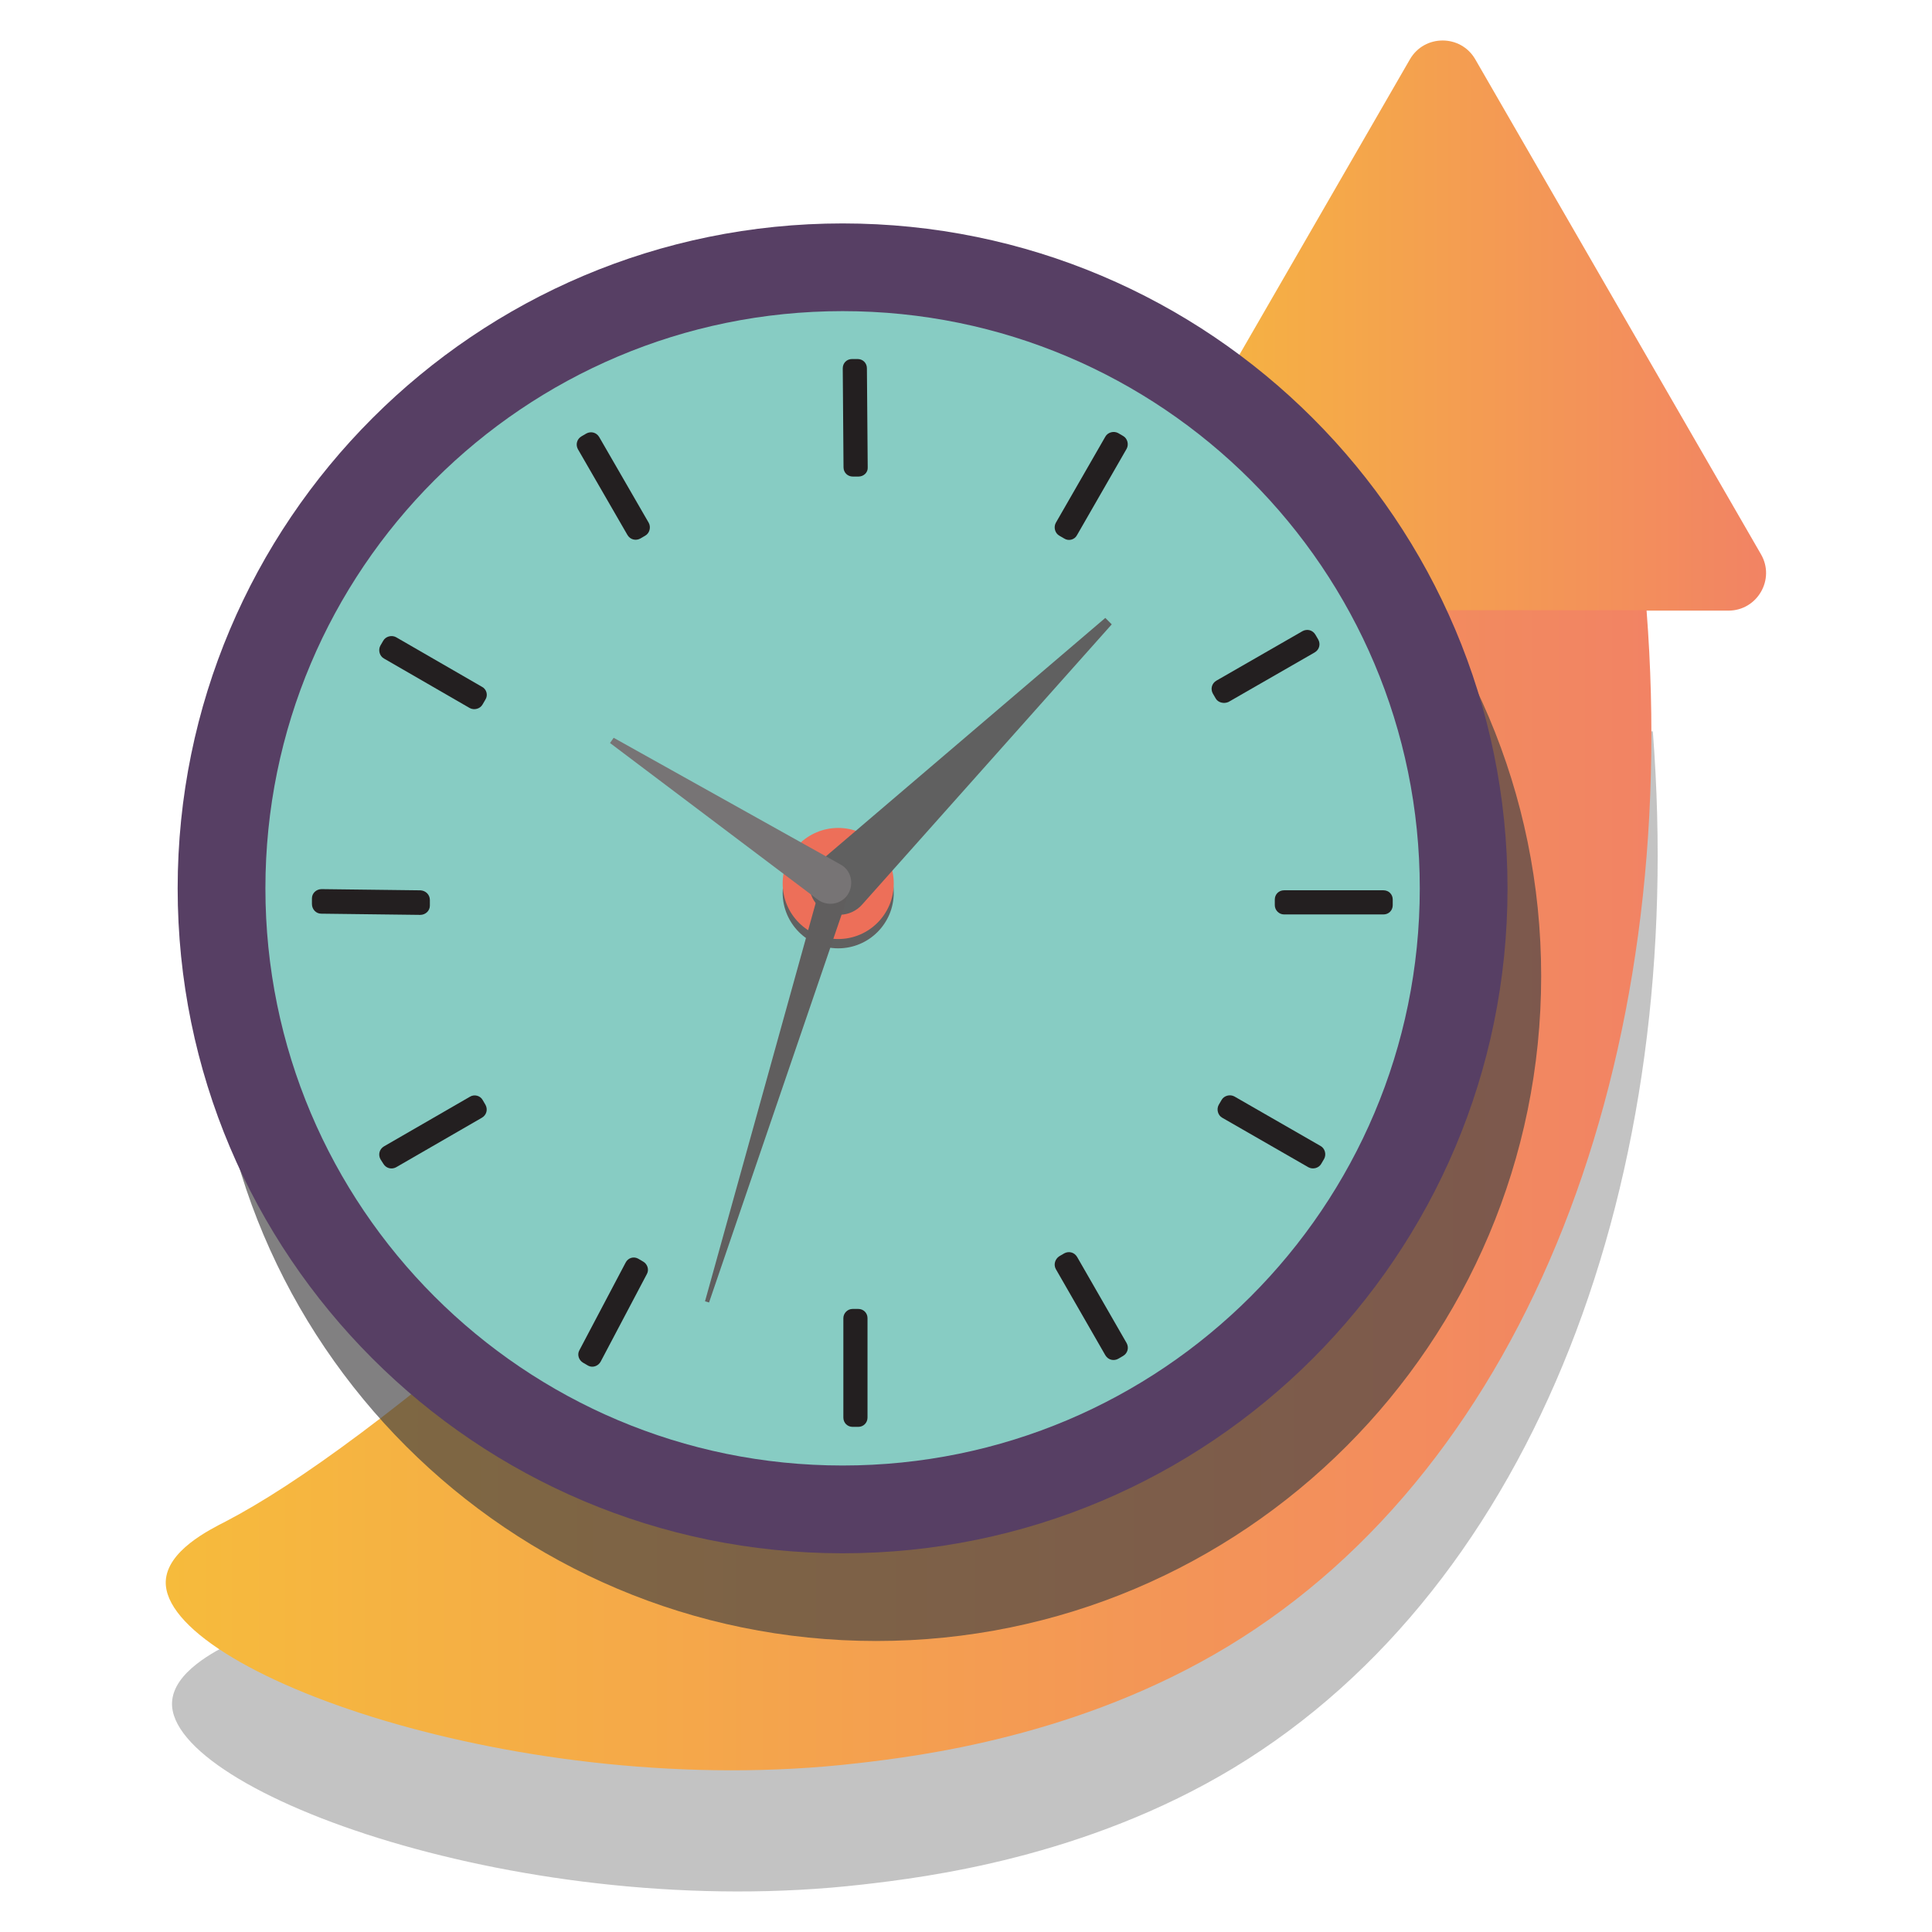 <svg width="48" height="48" viewBox="0 0 48 48" fill="none" xmlns="http://www.w3.org/2000/svg">
<path d="M36.533 9.74L36.563 9.8L36.603 9.86H36.533H36.453L36.493 9.8L36.533 9.74Z" fill="#231F20"/>
<path d="M41.064 18.17C41.924 29.26 38.154 39.38 30.654 43.92C26.964 46.15 23.014 46.64 21.434 46.82C13.094 47.78 4.194 44.53 4.274 42.3C4.304 41.54 5.354 41.02 5.764 40.81C9.274 38.98 16.354 33.18 30.934 18.17H41.064Z" fill="#6B6B6B" fill-opacity="0.41"/>
<path d="M35.031 1.471C35.391 0.851 36.291 0.851 36.651 1.471L40.201 7.621L43.751 13.771C44.111 14.391 43.661 15.171 42.941 15.171H35.841H28.741C28.021 15.171 27.571 14.391 27.931 13.771L31.481 7.621L35.031 1.471Z" fill="url(#paint0_linear_40002133_3976)"/>
<path d="M40.908 15.16C41.768 26.25 37.998 36.38 30.498 40.91C26.808 43.14 22.858 43.63 21.278 43.81C12.938 44.77 4.048 41.52 4.118 39.29C4.148 38.53 5.198 38.01 5.608 37.8C9.118 35.97 16.198 30.17 30.778 15.16H40.908Z" fill="url(#paint1_linear_40002133_3976)"/>
<path d="M21.77 40.77C30.894 40.77 38.29 33.374 38.29 24.25C38.29 15.127 30.894 7.73 21.77 7.73C12.646 7.73 5.25 15.127 5.25 24.25C5.25 33.374 12.646 40.77 21.77 40.77Z" fill="#434244" fill-opacity="0.67"/>
<path d="M20.934 38.591C30.058 38.591 37.454 31.195 37.454 22.071C37.454 12.947 30.058 5.551 20.934 5.551C11.81 5.551 4.414 12.947 4.414 22.071C4.414 31.195 11.81 38.591 20.934 38.591Z" fill="#573F64"/>
<path d="M20.934 36.41C28.854 36.41 35.274 29.99 35.274 22.07C35.274 14.151 28.854 7.73 20.934 7.73C13.014 7.73 6.594 14.151 6.594 22.07C6.594 29.99 13.014 36.41 20.934 36.41Z" fill="#87CCC3"/>
<path d="M20.825 23.561C21.587 23.561 22.205 22.943 22.205 22.181C22.205 21.419 21.587 20.801 20.825 20.801C20.063 20.801 19.445 21.419 19.445 22.181C19.445 22.943 20.063 23.561 20.825 23.561Z" fill="#606060"/>
<path d="M21.328 11.84H21.188C21.058 11.84 20.957 11.74 20.957 11.61L20.938 9.15C20.938 9.02 21.038 8.92 21.168 8.92H21.308C21.438 8.92 21.538 9.02 21.538 9.15L21.558 11.61C21.567 11.74 21.457 11.84 21.328 11.84Z" fill="#231F20"/>
<path d="M16.028 13.31L15.908 13.38C15.798 13.44 15.658 13.41 15.588 13.29L14.358 11.16C14.298 11.05 14.328 10.91 14.448 10.84L14.568 10.77C14.678 10.71 14.818 10.74 14.888 10.86L16.118 12.99C16.178 13.1 16.138 13.25 16.028 13.31Z" fill="#231F20"/>
<path d="M12.06 17.381L11.99 17.501C11.93 17.611 11.78 17.651 11.67 17.591L9.54 16.361C9.43 16.301 9.39 16.151 9.45 16.041L9.52 15.921C9.58 15.811 9.73 15.771 9.84 15.831L11.97 17.061C12.09 17.121 12.13 17.271 12.06 17.381Z" fill="#231F20"/>
<path d="M10.68 22.36V22.5C10.68 22.63 10.57 22.73 10.44 22.73L7.98 22.7C7.85 22.7 7.75 22.59 7.75 22.46V22.32C7.75 22.19 7.86 22.09 7.99 22.09L10.45 22.12C10.58 22.13 10.68 22.23 10.68 22.36Z" fill="#231F20"/>
<path d="M11.992 27.33L12.062 27.45C12.122 27.56 12.092 27.7 11.972 27.77L9.842 29C9.732 29.06 9.592 29.03 9.522 28.91L9.452 28.8C9.392 28.69 9.422 28.55 9.542 28.48L11.672 27.25C11.782 27.18 11.932 27.22 11.992 27.33Z" fill="#231F20"/>
<path d="M15.853 31.27L15.973 31.34C16.083 31.4 16.133 31.54 16.073 31.65L14.923 33.83C14.863 33.94 14.723 33.99 14.613 33.93L14.493 33.86C14.383 33.8 14.333 33.66 14.393 33.55L15.543 31.37C15.603 31.25 15.743 31.21 15.853 31.27Z" fill="#231F20"/>
<path d="M21.183 32.52H21.323C21.453 32.52 21.553 32.62 21.553 32.749V35.219C21.553 35.349 21.453 35.45 21.323 35.45H21.183C21.053 35.45 20.953 35.349 20.953 35.219V32.749C20.953 32.63 21.053 32.52 21.183 32.52Z" fill="#231F20"/>
<path d="M26.321 31.209L26.441 31.139C26.551 31.079 26.691 31.109 26.761 31.229L27.991 33.369C28.051 33.479 28.021 33.619 27.901 33.689L27.781 33.759C27.671 33.819 27.531 33.789 27.461 33.669L26.231 31.529C26.171 31.419 26.211 31.279 26.321 31.209Z" fill="#231F20"/>
<path d="M30.278 27.451L30.348 27.331C30.408 27.221 30.558 27.181 30.668 27.241L32.808 28.471C32.918 28.531 32.958 28.681 32.898 28.791L32.828 28.911C32.768 29.021 32.618 29.061 32.508 29.001L30.368 27.771C30.258 27.711 30.218 27.561 30.278 27.451Z" fill="#231F20"/>
<path d="M31.672 22.489V22.349C31.672 22.219 31.772 22.119 31.902 22.119H34.372C34.502 22.119 34.602 22.219 34.602 22.349V22.489C34.602 22.619 34.502 22.719 34.372 22.719H31.902C31.772 22.719 31.672 22.609 31.672 22.489Z" fill="#231F20"/>
<path d="M30.202 17.35L30.132 17.23C30.072 17.12 30.102 16.98 30.222 16.91L32.362 15.68C32.472 15.62 32.612 15.65 32.682 15.77L32.752 15.89C32.812 16 32.782 16.14 32.662 16.21L30.522 17.44C30.412 17.49 30.262 17.46 30.202 17.35Z" fill="#231F20"/>
<path d="M26.441 13.38L26.321 13.31C26.211 13.25 26.171 13.1 26.231 12.99L27.461 10.85C27.521 10.74 27.671 10.7 27.781 10.76L27.901 10.83C28.011 10.89 28.051 11.04 27.991 11.15L26.761 13.29C26.701 13.41 26.551 13.45 26.441 13.38Z" fill="#231F20"/>
<path d="M20.825 23.33C21.587 23.33 22.205 22.712 22.205 21.95C22.205 21.188 21.587 20.57 20.825 20.57C20.063 20.57 19.445 21.188 19.445 21.95C19.445 22.712 20.063 23.33 20.825 23.33Z" fill="#ED6F59"/>
<path d="M20.321 22.502C20.021 22.192 20.041 21.692 20.371 21.402L27.461 15.352L27.621 15.512L21.421 22.472C21.131 22.802 20.621 22.812 20.321 22.502Z" fill="#606060"/>
<path d="M20.906 21.54C21.106 21.6 21.136 22.04 20.986 22.5L17.616 32.36L17.516 32.33L20.306 22.29C20.426 21.82 20.706 21.48 20.906 21.54Z" fill="#605E5E"/>
<path d="M21.066 22.22C20.906 22.47 20.556 22.53 20.316 22.35L15.156 18.46L15.246 18.33L20.886 21.48C21.146 21.62 21.226 21.96 21.066 22.22Z" fill="#777475"/>
<defs>
<linearGradient id="paint0_linear_40002133_3976" x1="27.808" y1="8.089" x2="43.88" y2="8.089" gradientUnits="userSpaceOnUse">
<stop offset="2.07784e-07" stop-color="#F6BB3C"/>
<stop offset="1" stop-color="#F28364"/>
</linearGradient>
<linearGradient id="paint1_linear_40002133_3976" x1="4.119" y1="29.576" x2="41.027" y2="29.576" gradientUnits="userSpaceOnUse">
<stop offset="2.07784e-07" stop-color="#F6BB3C"/>
<stop offset="1" stop-color="#F28364"/>
</linearGradient>
</defs>
</svg>
